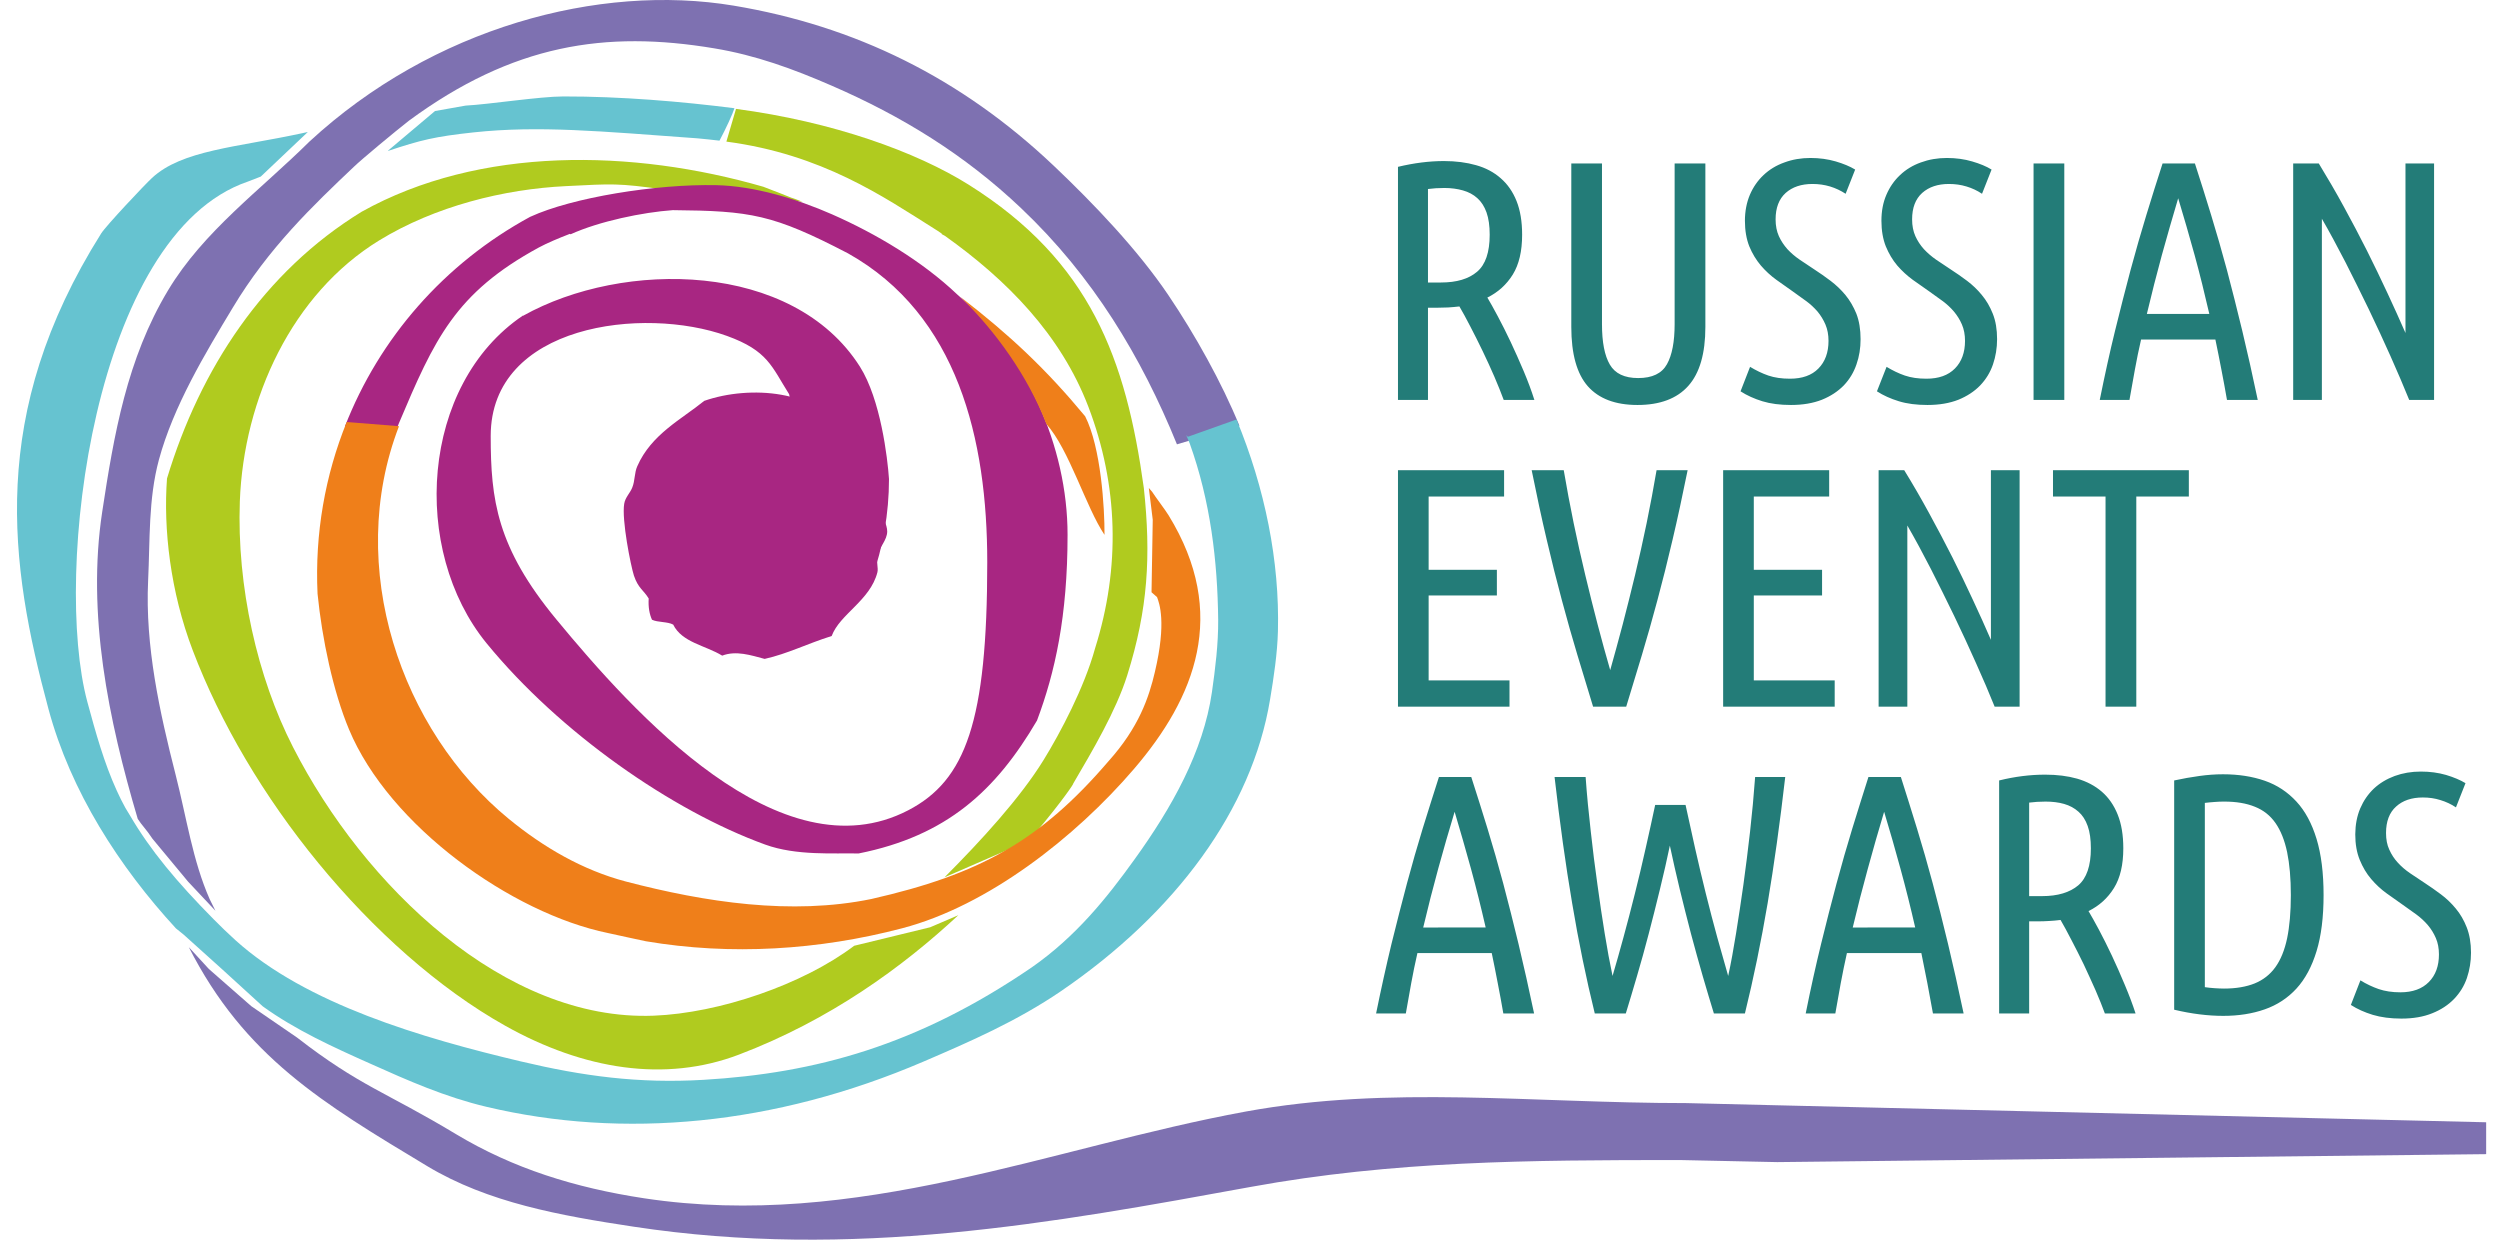 <?xml version="1.0" encoding="UTF-8"?> <svg xmlns="http://www.w3.org/2000/svg" width="121" height="60" viewBox="0 0 121 60" fill="none"><path fill-rule="evenodd" clip-rule="evenodd" d="M38.836 9.763L32.175 9.175C29.863 8.858 29.668 8.895 27.397 9.008C24.401 9.152 21.062 9.976 18.351 11.637C14.138 14.221 11.794 19.284 11.608 24.267C11.459 28.371 12.45 32.778 14.183 36.163C17.622 42.901 24.442 49.44 31.641 49.159C34.804 49.037 38.855 47.657 41.343 45.775L45.022 44.879L46.384 44.295C43.674 46.815 40.176 49.363 35.768 51.042C32.184 52.408 28.238 51.766 24.465 49.653C21.229 47.843 18.057 44.996 15.419 41.783C12.78 38.57 10.663 34.986 9.328 31.475C8.242 28.629 7.902 25.592 8.083 23.158C9.681 17.872 12.753 13.162 17.505 10.248C23.22 7.062 30.614 7.211 36.945 9.039L37.85 9.388C37.995 9.447 38.139 9.505 38.289 9.564L38.443 9.614L38.836 9.763ZM45.715 42.462C47.457 40.715 49.376 38.629 50.516 36.774C51.321 35.466 52.484 33.267 53 31.384C54.24 27.452 54.122 23.484 52.679 19.692C51.344 16.194 48.724 13.542 45.733 11.415L45.583 11.334L45.579 11.306C45.457 11.22 45.334 11.139 45.208 11.062C42.769 9.528 39.805 7.469 35.157 6.854L35.623 5.27C40.303 5.89 44.348 7.347 46.891 8.944C52.783 12.65 54.498 17.375 55.362 23.624C55.711 26.9 55.57 29.461 54.557 32.688C54.014 34.412 52.873 36.34 51.937 37.937C52.005 37.878 51.462 38.715 50.14 40.285L48.855 41.096L45.715 42.462Z" fill="#B0CB1F"></path><path fill-rule="evenodd" clip-rule="evenodd" d="M36.814 24.221C37.864 22.768 38.651 20.949 38.194 19.081C37.348 17.741 37.172 16.976 35.181 16.257C31.144 14.8 23.75 15.7 23.75 21.099C23.75 24.189 24.044 26.488 26.922 29.973C30.646 34.484 37.773 42.435 43.959 39.217C46.742 37.769 47.783 34.928 47.783 27.212C47.783 21.271 46.362 15.243 41.041 12.261C37.402 10.37 36.343 10.207 32.565 10.171C31.103 10.275 29.008 10.709 27.619 11.338L27.578 11.32C27.04 11.528 26.488 11.759 26.085 11.976C22.026 14.18 21.026 16.42 19.302 20.497C19.243 20.646 19.184 20.796 19.13 20.954L16.695 20.637C18.356 16.375 21.488 12.759 25.664 10.492L25.678 10.487C27.687 9.564 31.737 8.899 34.674 8.962C36.511 9.003 38.574 9.627 40.271 10.374C42.389 11.306 44.634 12.637 46.34 14.261C49.661 17.126 51.67 21.596 51.67 25.882C51.67 29.832 51.064 32.547 50.191 34.873C48.204 38.258 45.837 40.453 41.556 41.308C40.357 41.281 38.543 41.426 37.036 40.878C32.52 39.24 27.094 35.462 23.555 31.14C19.858 26.619 20.352 18.623 25.307 15.275L25.316 15.284C30.18 12.564 38.384 12.646 41.62 17.746C42.62 19.325 42.959 22.162 43.027 23.185C43.027 24.855 42.738 26.493 42.181 28.045L36.814 24.221Z" fill="#A82682"></path><path fill-rule="evenodd" clip-rule="evenodd" d="M19.311 20.628C16.677 27.452 19.415 35.358 24.619 39.629C26.316 41.019 28.203 42.114 30.293 42.666C34.135 43.67 38.303 44.308 42.172 43.512C47.407 42.322 50.344 40.702 53.652 36.842C55.127 35.199 55.612 33.742 55.897 32.52C56.467 30.113 56.109 29.19 56.001 28.9L55.996 28.896L55.734 28.665L55.793 25.158L55.603 23.619L55.761 23.8C55.928 24.063 56.404 24.683 56.562 24.945C59.49 29.715 57.834 33.774 54.888 37.213C52.05 40.525 47.815 43.842 43.665 44.928C39.633 45.987 35.371 46.254 31.262 45.557C31.262 45.557 29.565 45.195 29.425 45.159C24.773 44.204 18.84 39.982 16.89 35.299C16.125 33.466 15.587 30.927 15.369 28.733C15.234 25.828 15.736 23.004 16.781 20.425L19.311 20.628ZM52.521 20.148C50.648 17.886 48.883 16.221 46.507 14.388V14.393C48.186 16.044 49.724 18.157 50.643 20.52C51.747 21.75 52.557 24.547 53.458 25.886C53.467 24.592 53.286 21.646 52.521 20.148Z" fill="#EF7F1A"></path><path fill-rule="evenodd" clip-rule="evenodd" d="M67.662 8.075C68.431 7.89 69.173 7.795 69.888 7.795C70.463 7.795 70.979 7.863 71.44 7.994C71.906 8.125 72.3 8.333 72.63 8.623C72.961 8.908 73.219 9.275 73.4 9.727C73.581 10.18 73.671 10.723 73.671 11.361C73.671 12.157 73.522 12.795 73.219 13.288C72.915 13.777 72.504 14.148 71.988 14.402C72.119 14.619 72.286 14.922 72.49 15.302C72.694 15.682 72.902 16.099 73.119 16.556C73.332 17.013 73.544 17.483 73.748 17.967C73.952 18.452 74.124 18.913 74.264 19.357H72.78C72.657 19.026 72.508 18.651 72.327 18.23C72.146 17.814 71.956 17.397 71.757 16.985C71.558 16.574 71.359 16.175 71.16 15.795C70.965 15.415 70.789 15.094 70.635 14.832C70.458 14.854 70.277 14.868 70.087 14.881C69.902 14.89 69.712 14.895 69.526 14.895H69.114V19.357H67.662V8.075ZM69.114 13.673H69.743C70.499 13.673 71.083 13.501 71.49 13.153C71.897 12.809 72.101 12.211 72.101 11.361C72.101 10.931 72.051 10.573 71.947 10.279C71.843 9.99 71.694 9.759 71.499 9.587C71.309 9.415 71.078 9.293 70.807 9.216C70.535 9.139 70.237 9.098 69.906 9.098C69.621 9.098 69.354 9.116 69.114 9.148V13.673ZM79.255 19.601C78.187 19.601 77.386 19.298 76.852 18.696C76.318 18.09 76.051 17.13 76.051 15.822V7.913H77.536V15.691C77.536 16.56 77.662 17.212 77.916 17.646C78.169 18.081 78.626 18.298 79.287 18.298C79.97 18.298 80.432 18.076 80.681 17.628C80.929 17.185 81.052 16.538 81.052 15.691V7.913H82.54V15.822C82.54 17.108 82.264 18.062 81.712 18.678C81.165 19.293 80.341 19.601 79.255 19.601ZM86.636 18.329C87.228 18.329 87.69 18.166 88.011 17.836C88.337 17.506 88.5 17.058 88.5 16.497C88.5 16.203 88.45 15.936 88.351 15.705C88.251 15.474 88.124 15.266 87.966 15.076C87.803 14.89 87.622 14.718 87.409 14.565C87.201 14.411 86.989 14.257 86.767 14.103C86.513 13.927 86.251 13.741 85.975 13.542C85.699 13.343 85.45 13.112 85.224 12.85C84.998 12.582 84.812 12.275 84.667 11.926C84.527 11.573 84.454 11.157 84.454 10.687C84.454 10.225 84.536 9.804 84.694 9.428C84.853 9.057 85.075 8.736 85.355 8.474C85.636 8.207 85.971 8.003 86.364 7.863C86.753 7.718 87.174 7.646 87.627 7.646C88.066 7.646 88.473 7.704 88.849 7.813C89.219 7.922 89.536 8.053 89.79 8.207L89.328 9.379C89.093 9.225 88.844 9.107 88.577 9.026C88.305 8.944 88.02 8.904 87.726 8.904C87.183 8.904 86.753 9.048 86.427 9.338C86.102 9.632 85.939 10.057 85.939 10.619C85.939 10.926 85.993 11.198 86.097 11.429C86.201 11.659 86.341 11.867 86.509 12.058C86.681 12.243 86.88 12.415 87.106 12.569C87.332 12.723 87.572 12.881 87.826 13.049C88.075 13.211 88.337 13.393 88.6 13.592C88.862 13.791 89.102 14.017 89.319 14.279C89.532 14.537 89.708 14.841 89.849 15.184C89.984 15.533 90.052 15.945 90.052 16.415C90.052 16.845 89.989 17.253 89.853 17.637C89.722 18.022 89.518 18.361 89.238 18.655C88.953 18.945 88.604 19.176 88.179 19.348C87.753 19.515 87.256 19.601 86.685 19.601C86.156 19.601 85.694 19.542 85.296 19.42C84.903 19.298 84.55 19.139 84.242 18.94L84.703 17.755C84.989 17.927 85.283 18.072 85.586 18.176C85.889 18.28 86.237 18.329 86.636 18.329ZM93.238 18.329C93.835 18.329 94.292 18.166 94.618 17.836C94.944 17.506 95.107 17.058 95.107 16.497C95.107 16.203 95.057 15.936 94.957 15.705C94.858 15.474 94.727 15.266 94.568 15.076C94.41 14.89 94.224 14.718 94.016 14.565C93.808 14.411 93.591 14.257 93.374 14.103C93.12 13.927 92.853 13.741 92.577 13.542C92.306 13.343 92.052 13.112 91.826 12.85C91.6 12.582 91.419 12.275 91.274 11.926C91.134 11.573 91.061 11.157 91.061 10.687C91.061 10.225 91.138 9.804 91.301 9.428C91.46 9.057 91.681 8.736 91.962 8.474C92.242 8.207 92.577 8.003 92.966 7.863C93.36 7.718 93.781 7.646 94.229 7.646C94.672 7.646 95.08 7.704 95.451 7.813C95.826 7.922 96.143 8.053 96.392 8.207L95.93 9.379C95.7 9.225 95.451 9.107 95.179 9.026C94.912 8.944 94.627 8.904 94.328 8.904C93.79 8.904 93.36 9.048 93.034 9.338C92.708 9.632 92.546 10.057 92.546 10.619C92.546 10.926 92.6 11.198 92.704 11.429C92.808 11.659 92.944 11.867 93.116 12.058C93.288 12.243 93.487 12.415 93.709 12.569C93.935 12.723 94.175 12.881 94.428 13.049C94.681 13.211 94.939 13.393 95.206 13.592C95.469 13.791 95.709 14.017 95.921 14.279C96.138 14.537 96.315 14.841 96.451 15.184C96.591 15.533 96.659 15.945 96.659 16.415C96.659 16.845 96.591 17.253 96.46 17.637C96.329 18.022 96.12 18.361 95.84 18.655C95.559 18.945 95.206 19.176 94.785 19.348C94.36 19.515 93.862 19.601 93.288 19.601C92.763 19.601 92.297 19.542 91.903 19.42C91.505 19.298 91.152 19.139 90.844 18.94L91.31 17.755C91.595 17.927 91.889 18.072 92.193 18.176C92.496 18.28 92.844 18.329 93.238 18.329ZM98.424 7.913H99.912V19.357H98.424V7.913ZM106.234 7.913C106.501 8.736 106.764 9.573 107.021 10.415C107.279 11.257 107.533 12.139 107.782 13.062C108.026 13.99 108.275 14.967 108.524 16.003C108.773 17.035 109.022 18.153 109.275 19.357H107.786C107.7 18.859 107.61 18.37 107.515 17.886C107.424 17.402 107.325 16.918 107.225 16.433H103.628C103.514 16.918 103.419 17.402 103.329 17.886C103.243 18.37 103.152 18.859 103.066 19.357H101.628C101.872 18.153 102.116 17.035 102.37 16.003C102.623 14.967 102.876 13.99 103.121 13.062C103.37 12.139 103.623 11.257 103.881 10.415C104.139 9.569 104.401 8.736 104.668 7.913H106.234ZM105.424 9.596C105.153 10.51 104.886 11.429 104.632 12.352C104.379 13.279 104.139 14.225 103.908 15.194H106.931C106.709 14.225 106.474 13.279 106.221 12.352C105.967 11.429 105.7 10.51 105.424 9.596ZM116.606 19.357C116.343 18.705 116.04 18.004 115.705 17.248C115.37 16.497 115.017 15.736 114.651 14.972C114.28 14.207 113.904 13.447 113.52 12.691C113.13 11.94 112.755 11.234 112.379 10.587V19.357H110.99V7.913H112.23C112.646 8.596 113.054 9.293 113.443 10.008C113.836 10.723 114.207 11.433 114.56 12.13C114.909 12.831 115.244 13.519 115.556 14.193C115.873 14.872 116.162 15.515 116.425 16.117V7.913H117.809V19.357H116.606ZM67.662 34.204V22.759H72.798V24.031H69.146V27.579H72.449V28.819H69.146V32.932H73.06V34.204H67.662ZM77.106 34.204C76.852 33.376 76.599 32.543 76.346 31.701C76.092 30.86 75.843 29.977 75.594 29.049C75.345 28.126 75.101 27.149 74.861 26.122C74.617 25.09 74.377 23.972 74.133 22.759H75.685C75.83 23.606 75.988 24.456 76.164 25.312C76.341 26.163 76.526 27.004 76.726 27.828C76.925 28.656 77.124 29.457 77.327 30.231C77.531 31.009 77.735 31.742 77.934 32.434C78.128 31.742 78.332 31.009 78.536 30.231C78.739 29.457 78.938 28.656 79.138 27.828C79.337 27.004 79.522 26.163 79.699 25.312C79.875 24.456 80.033 23.606 80.178 22.759H81.681C81.436 23.968 81.196 25.09 80.952 26.122C80.712 27.149 80.468 28.126 80.219 29.049C79.97 29.977 79.721 30.86 79.468 31.701C79.214 32.543 78.961 33.376 78.708 34.204H77.106ZM83.4 34.204V22.759H88.532V24.031H84.884V27.579H88.188V28.819H84.884V32.932H88.799V34.204H83.4ZM96.541 34.204C96.279 33.552 95.98 32.851 95.641 32.099C95.306 31.344 94.953 30.584 94.586 29.819C94.215 29.054 93.84 28.294 93.455 27.538C93.07 26.787 92.69 26.085 92.315 25.434V34.204H90.925V22.759H92.165C92.586 23.443 92.989 24.14 93.378 24.855C93.772 25.574 94.143 26.28 94.496 26.977C94.849 27.678 95.179 28.366 95.491 29.04C95.808 29.719 96.098 30.362 96.36 30.968V22.759H97.749V34.204H96.541ZM105.94 22.759V24.031H103.397V34.204H101.908V24.031H99.365V22.759H105.94ZM71.209 37.607C71.476 38.435 71.739 39.267 71.997 40.109C72.255 40.951 72.508 41.833 72.757 42.761C73.001 43.684 73.25 44.666 73.499 45.697C73.748 46.734 73.997 47.852 74.25 49.051H72.761C72.676 48.557 72.585 48.064 72.49 47.58C72.4 47.096 72.3 46.612 72.2 46.127H68.603C68.49 46.612 68.395 47.096 68.304 47.58C68.218 48.064 68.128 48.557 68.042 49.051H66.603C66.847 47.852 67.096 46.734 67.345 45.697C67.598 44.666 67.852 43.684 68.096 42.761C68.345 41.833 68.598 40.951 68.856 40.109C69.119 39.267 69.377 38.435 69.644 37.607H71.209ZM70.404 39.29C70.128 40.204 69.861 41.123 69.608 42.05C69.354 42.973 69.114 43.919 68.883 44.892L71.906 44.888C71.684 43.919 71.449 42.973 71.196 42.05C70.942 41.123 70.675 40.204 70.404 39.29ZM81.581 38.96C81.726 39.62 81.88 40.322 82.043 41.059C82.21 41.797 82.382 42.53 82.563 43.254C82.744 43.983 82.93 44.688 83.115 45.367C83.305 46.05 83.482 46.675 83.644 47.236C83.78 46.616 83.903 45.933 84.025 45.177C84.147 44.426 84.264 43.634 84.382 42.81C84.495 41.982 84.604 41.132 84.703 40.249C84.803 39.367 84.884 38.489 84.948 37.607H86.405C86.151 39.819 85.866 41.856 85.554 43.715C85.237 45.58 84.871 47.354 84.454 49.051H82.952C82.785 48.512 82.608 47.91 82.414 47.25C82.224 46.589 82.034 45.906 81.844 45.195C81.658 44.485 81.477 43.765 81.3 43.041C81.124 42.313 80.966 41.607 80.821 40.928C80.681 41.607 80.518 42.313 80.341 43.041C80.165 43.765 79.984 44.485 79.798 45.195C79.613 45.906 79.423 46.589 79.228 47.25C79.033 47.91 78.857 48.512 78.689 49.051H77.187C76.771 47.354 76.404 45.58 76.092 43.715C75.775 41.856 75.495 39.819 75.241 37.607H76.744C76.807 38.489 76.893 39.367 76.993 40.24C77.088 41.114 77.196 41.969 77.314 42.801C77.427 43.634 77.545 44.426 77.667 45.177C77.789 45.933 77.916 46.616 78.047 47.236C78.214 46.67 78.391 46.05 78.576 45.367C78.762 44.684 78.947 43.983 79.128 43.254C79.309 42.53 79.486 41.797 79.649 41.059C79.816 40.322 79.97 39.62 80.11 38.96H81.581ZM92.002 37.607C92.265 38.435 92.527 39.267 92.785 40.109C93.043 40.951 93.297 41.833 93.546 42.761C93.794 43.684 94.039 44.666 94.288 45.697C94.537 46.734 94.785 47.852 95.039 49.051H93.555C93.464 48.557 93.374 48.064 93.283 47.58C93.188 47.096 93.093 46.612 92.993 46.127H89.391C89.283 46.612 89.183 47.096 89.093 47.58C89.007 48.064 88.921 48.557 88.83 49.051H87.396C87.636 47.852 87.885 46.734 88.138 45.697C88.391 44.666 88.64 43.684 88.889 42.761C89.138 41.833 89.391 40.951 89.649 40.109C89.907 39.267 90.17 38.435 90.432 37.607H92.002ZM91.192 39.29C90.916 40.204 90.654 41.123 90.401 42.05C90.147 42.973 89.903 43.919 89.672 44.892L92.695 44.888C92.473 43.919 92.238 42.973 91.984 42.05C91.731 41.123 91.469 40.204 91.192 39.29ZM96.758 37.774C97.528 37.584 98.27 37.493 98.985 37.493C99.559 37.493 100.075 37.557 100.537 37.688C101.003 37.824 101.397 38.032 101.727 38.317C102.057 38.602 102.315 38.973 102.496 39.426C102.677 39.874 102.768 40.421 102.768 41.059C102.768 41.851 102.619 42.494 102.315 42.982C102.012 43.471 101.6 43.842 101.084 44.096C101.216 44.317 101.383 44.616 101.587 44.996C101.79 45.376 101.999 45.797 102.216 46.254C102.428 46.707 102.637 47.177 102.84 47.666C103.044 48.15 103.22 48.612 103.361 49.051H101.876C101.754 48.72 101.605 48.345 101.424 47.928C101.238 47.508 101.048 47.096 100.854 46.679C100.655 46.268 100.455 45.874 100.256 45.494C100.062 45.114 99.885 44.792 99.731 44.526C99.555 44.548 99.374 44.566 99.184 44.575C98.998 44.589 98.808 44.593 98.623 44.593H98.211V49.051H96.758V37.774ZM98.211 43.372H98.84C99.596 43.372 100.179 43.195 100.587 42.851C100.994 42.503 101.198 41.905 101.198 41.059C101.198 40.629 101.148 40.267 101.044 39.978C100.94 39.684 100.79 39.453 100.596 39.285C100.406 39.113 100.17 38.987 99.903 38.91C99.632 38.833 99.333 38.797 99.003 38.797C98.718 38.797 98.451 38.815 98.211 38.846V43.372ZM112.461 43.322C112.461 44.39 112.348 45.295 112.121 46.037C111.895 46.779 111.574 47.381 111.148 47.847C110.723 48.309 110.212 48.643 109.614 48.852C109.013 49.064 108.343 49.168 107.605 49.168C106.859 49.168 106.067 49.069 105.23 48.87V37.774C105.646 37.684 106.053 37.611 106.451 37.557C106.845 37.502 107.225 37.475 107.592 37.475C108.338 37.475 109.013 37.579 109.614 37.788C110.212 37.996 110.723 38.335 111.148 38.797C111.574 39.258 111.895 39.86 112.121 40.602C112.348 41.349 112.461 42.254 112.461 43.322ZM110.877 43.322C110.877 42.507 110.814 41.81 110.696 41.24C110.574 40.666 110.388 40.2 110.135 39.837C109.881 39.471 109.547 39.209 109.135 39.046C108.723 38.878 108.23 38.797 107.655 38.797C107.501 38.797 107.347 38.801 107.193 38.815C107.04 38.824 106.881 38.842 106.714 38.86V47.779C106.881 47.802 107.04 47.82 107.193 47.829C107.347 47.838 107.497 47.847 107.641 47.847C108.225 47.847 108.718 47.761 109.126 47.598C109.533 47.431 109.868 47.173 110.126 46.815C110.384 46.458 110.574 45.992 110.696 45.417C110.814 44.847 110.877 44.145 110.877 43.322ZM116.176 48.028C116.773 48.028 117.23 47.861 117.556 47.53C117.882 47.2 118.045 46.756 118.045 46.195C118.045 45.897 117.995 45.634 117.895 45.403C117.796 45.173 117.665 44.96 117.506 44.774C117.348 44.589 117.162 44.417 116.954 44.263C116.742 44.109 116.529 43.955 116.307 43.801C116.054 43.625 115.791 43.435 115.515 43.24C115.239 43.041 114.99 42.81 114.764 42.544C114.538 42.281 114.357 41.973 114.212 41.62C114.067 41.267 113.995 40.856 113.995 40.38C113.999 39.919 114.076 39.503 114.235 39.127C114.397 38.751 114.615 38.435 114.895 38.168C115.176 37.905 115.515 37.702 115.904 37.557C116.294 37.416 116.714 37.344 117.167 37.344C117.606 37.344 118.013 37.398 118.389 37.507C118.764 37.62 119.076 37.751 119.33 37.905L118.868 39.077C118.638 38.923 118.389 38.806 118.117 38.724C117.846 38.638 117.565 38.598 117.266 38.598C116.728 38.598 116.294 38.742 115.972 39.036C115.646 39.326 115.484 39.756 115.484 40.317C115.484 40.625 115.533 40.892 115.642 41.123C115.746 41.358 115.882 41.566 116.054 41.752C116.221 41.937 116.42 42.109 116.646 42.263C116.873 42.417 117.113 42.58 117.366 42.743C117.619 42.906 117.877 43.091 118.14 43.286C118.407 43.485 118.647 43.715 118.859 43.973C119.076 44.231 119.253 44.535 119.389 44.883C119.524 45.227 119.597 45.639 119.597 46.109C119.597 46.539 119.529 46.947 119.398 47.336C119.267 47.72 119.058 48.055 118.778 48.349C118.497 48.639 118.144 48.874 117.719 49.042C117.298 49.214 116.8 49.3 116.226 49.3C115.696 49.3 115.235 49.236 114.841 49.118C114.443 48.996 114.09 48.838 113.782 48.639L114.244 47.449C114.529 47.625 114.827 47.766 115.126 47.87C115.429 47.974 115.782 48.028 116.176 48.028Z" fill="#237C78"></path><path fill-rule="evenodd" clip-rule="evenodd" d="M59.987 20.606L56.964 21.506C55.24 17.266 52.892 13.365 49.43 10.085C46.683 7.474 43.624 5.609 40.257 4.148C38.366 3.324 36.565 2.672 34.583 2.342C29.297 1.455 24.817 2.147 19.794 5.84C19.066 6.41 17.5 7.713 17.129 8.071C15.143 9.953 13.002 11.999 11.269 14.886C9.925 17.117 8.396 19.651 7.69 22.257C7.178 24.158 7.264 26.126 7.169 28.104C7.02 31.267 7.726 34.466 8.5 37.498C9.029 39.57 9.328 41.67 10.151 43.525L10.427 44.082L9.102 42.67L7.382 40.598C7.092 40.154 6.862 39.941 6.667 39.634C5.242 34.819 4.196 29.706 4.947 24.773C5.513 21.044 6.142 17.366 8.133 14.053C9.853 11.189 12.618 9.189 14.98 6.849C20.944 1.342 28.99 -0.816 35.515 0.274C41.361 1.252 46.498 3.749 51.014 8.035C52.937 9.858 55.077 12.103 56.548 14.284C57.846 16.207 59.136 18.52 59.987 20.606ZM14.378 50.218C17.419 52.576 18.636 52.825 22.071 54.893C24.835 56.553 27.818 57.486 31.175 57.997C41.479 59.558 50.86 55.526 60.304 53.797C67.281 52.521 74.146 53.39 81.613 53.39L120.33 54.318V55.861L86.02 56.246L81.305 56.146C73.956 56.146 67.44 56.187 60.544 57.445C50.964 59.196 41.239 60.979 30.677 59.373C27.112 58.834 23.618 58.21 20.677 56.44C15.609 53.39 11.839 51.146 9.138 45.842L10.111 46.901L12.161 48.698L14.378 50.218Z" fill="#7E71B1"></path><path fill-rule="evenodd" clip-rule="evenodd" d="M35.547 5.238C32.981 4.912 30.035 4.663 27.266 4.668C26.125 4.668 23.659 5.053 22.537 5.111L21.053 5.374L18.795 7.279L18.777 7.306C20.369 6.777 21.044 6.609 22.935 6.406C26.085 6.071 29.022 6.351 33.755 6.695C34.117 6.727 34.474 6.768 34.823 6.808C35.135 6.225 35.461 5.514 35.547 5.238ZM57.58 21.456C57.526 21.32 57.467 21.189 57.412 21.058L57.494 21.14L59.847 20.302C61.227 23.637 61.938 27.167 61.852 30.547C61.824 31.629 61.648 32.801 61.471 33.855C60.594 39.177 56.897 44.181 51.362 47.965C49.213 49.431 46.919 50.426 44.706 51.377C37.475 54.481 30.153 55.137 23.551 53.571C21.56 53.101 19.745 52.3 17.93 51.485C16.111 50.675 14.297 49.847 12.717 48.707C10.93 47.078 10.591 46.756 8.889 45.236L8.514 44.933C5.771 41.951 3.423 38.312 2.346 34.317C0.454 27.294 -0.596 20.031 4.898 11.297C5.124 10.935 7.011 8.931 7.355 8.614C8.808 7.261 11.459 7.134 14.632 6.446L14.899 6.388L12.622 8.546L11.993 8.79C4.518 11.343 2.558 27.769 4.228 33.973C4.631 35.457 5.034 36.914 5.654 38.272C5.78 38.552 5.921 38.833 6.07 39.104L6.287 39.462C7.274 41.15 8.545 42.675 10.346 44.498C10.686 44.842 11.034 45.177 11.392 45.503C14.817 48.598 20.419 50.236 25.207 51.372C28.221 52.087 30.904 52.449 34.044 52.264C39.457 51.947 44.398 50.603 49.932 46.824C52.077 45.331 53.589 43.435 54.905 41.602C56.715 39.095 58.24 36.376 58.657 33.502C58.82 32.357 58.969 31.167 58.96 29.995C58.928 27.153 58.589 24.262 57.58 21.456Z" fill="#66C3D0"></path><path fill-rule="evenodd" clip-rule="evenodd" d="M31.556 29.995C31.434 29.724 31.37 29.389 31.397 28.968C31.148 28.556 30.891 28.479 30.682 27.859C30.533 27.398 30.081 25.158 30.212 24.38C30.262 24.067 30.501 23.864 30.605 23.588C30.737 23.257 30.701 22.886 30.845 22.565C31.52 21.022 32.981 20.298 34.085 19.402C36.321 18.619 39.624 18.922 40.565 20.823C40.977 20.755 41.086 20.986 41.439 20.981C41.443 21.302 42.108 21.741 42.231 22.008C42.534 22.66 42.529 23.656 42.624 24.538C42.674 24.968 42.946 25.393 42.941 25.724C42.937 26.149 42.566 26.461 42.466 26.914C42.407 27.185 42.52 27.497 42.466 27.701C42.113 29.072 40.647 29.719 40.253 30.783C39.068 31.154 38.135 31.638 37.009 31.891C36.348 31.715 35.628 31.475 34.954 31.733C34.153 31.24 33.008 31.099 32.583 30.231C32.312 30.081 31.836 30.131 31.556 29.995Z" fill="#A82682"></path></svg> 